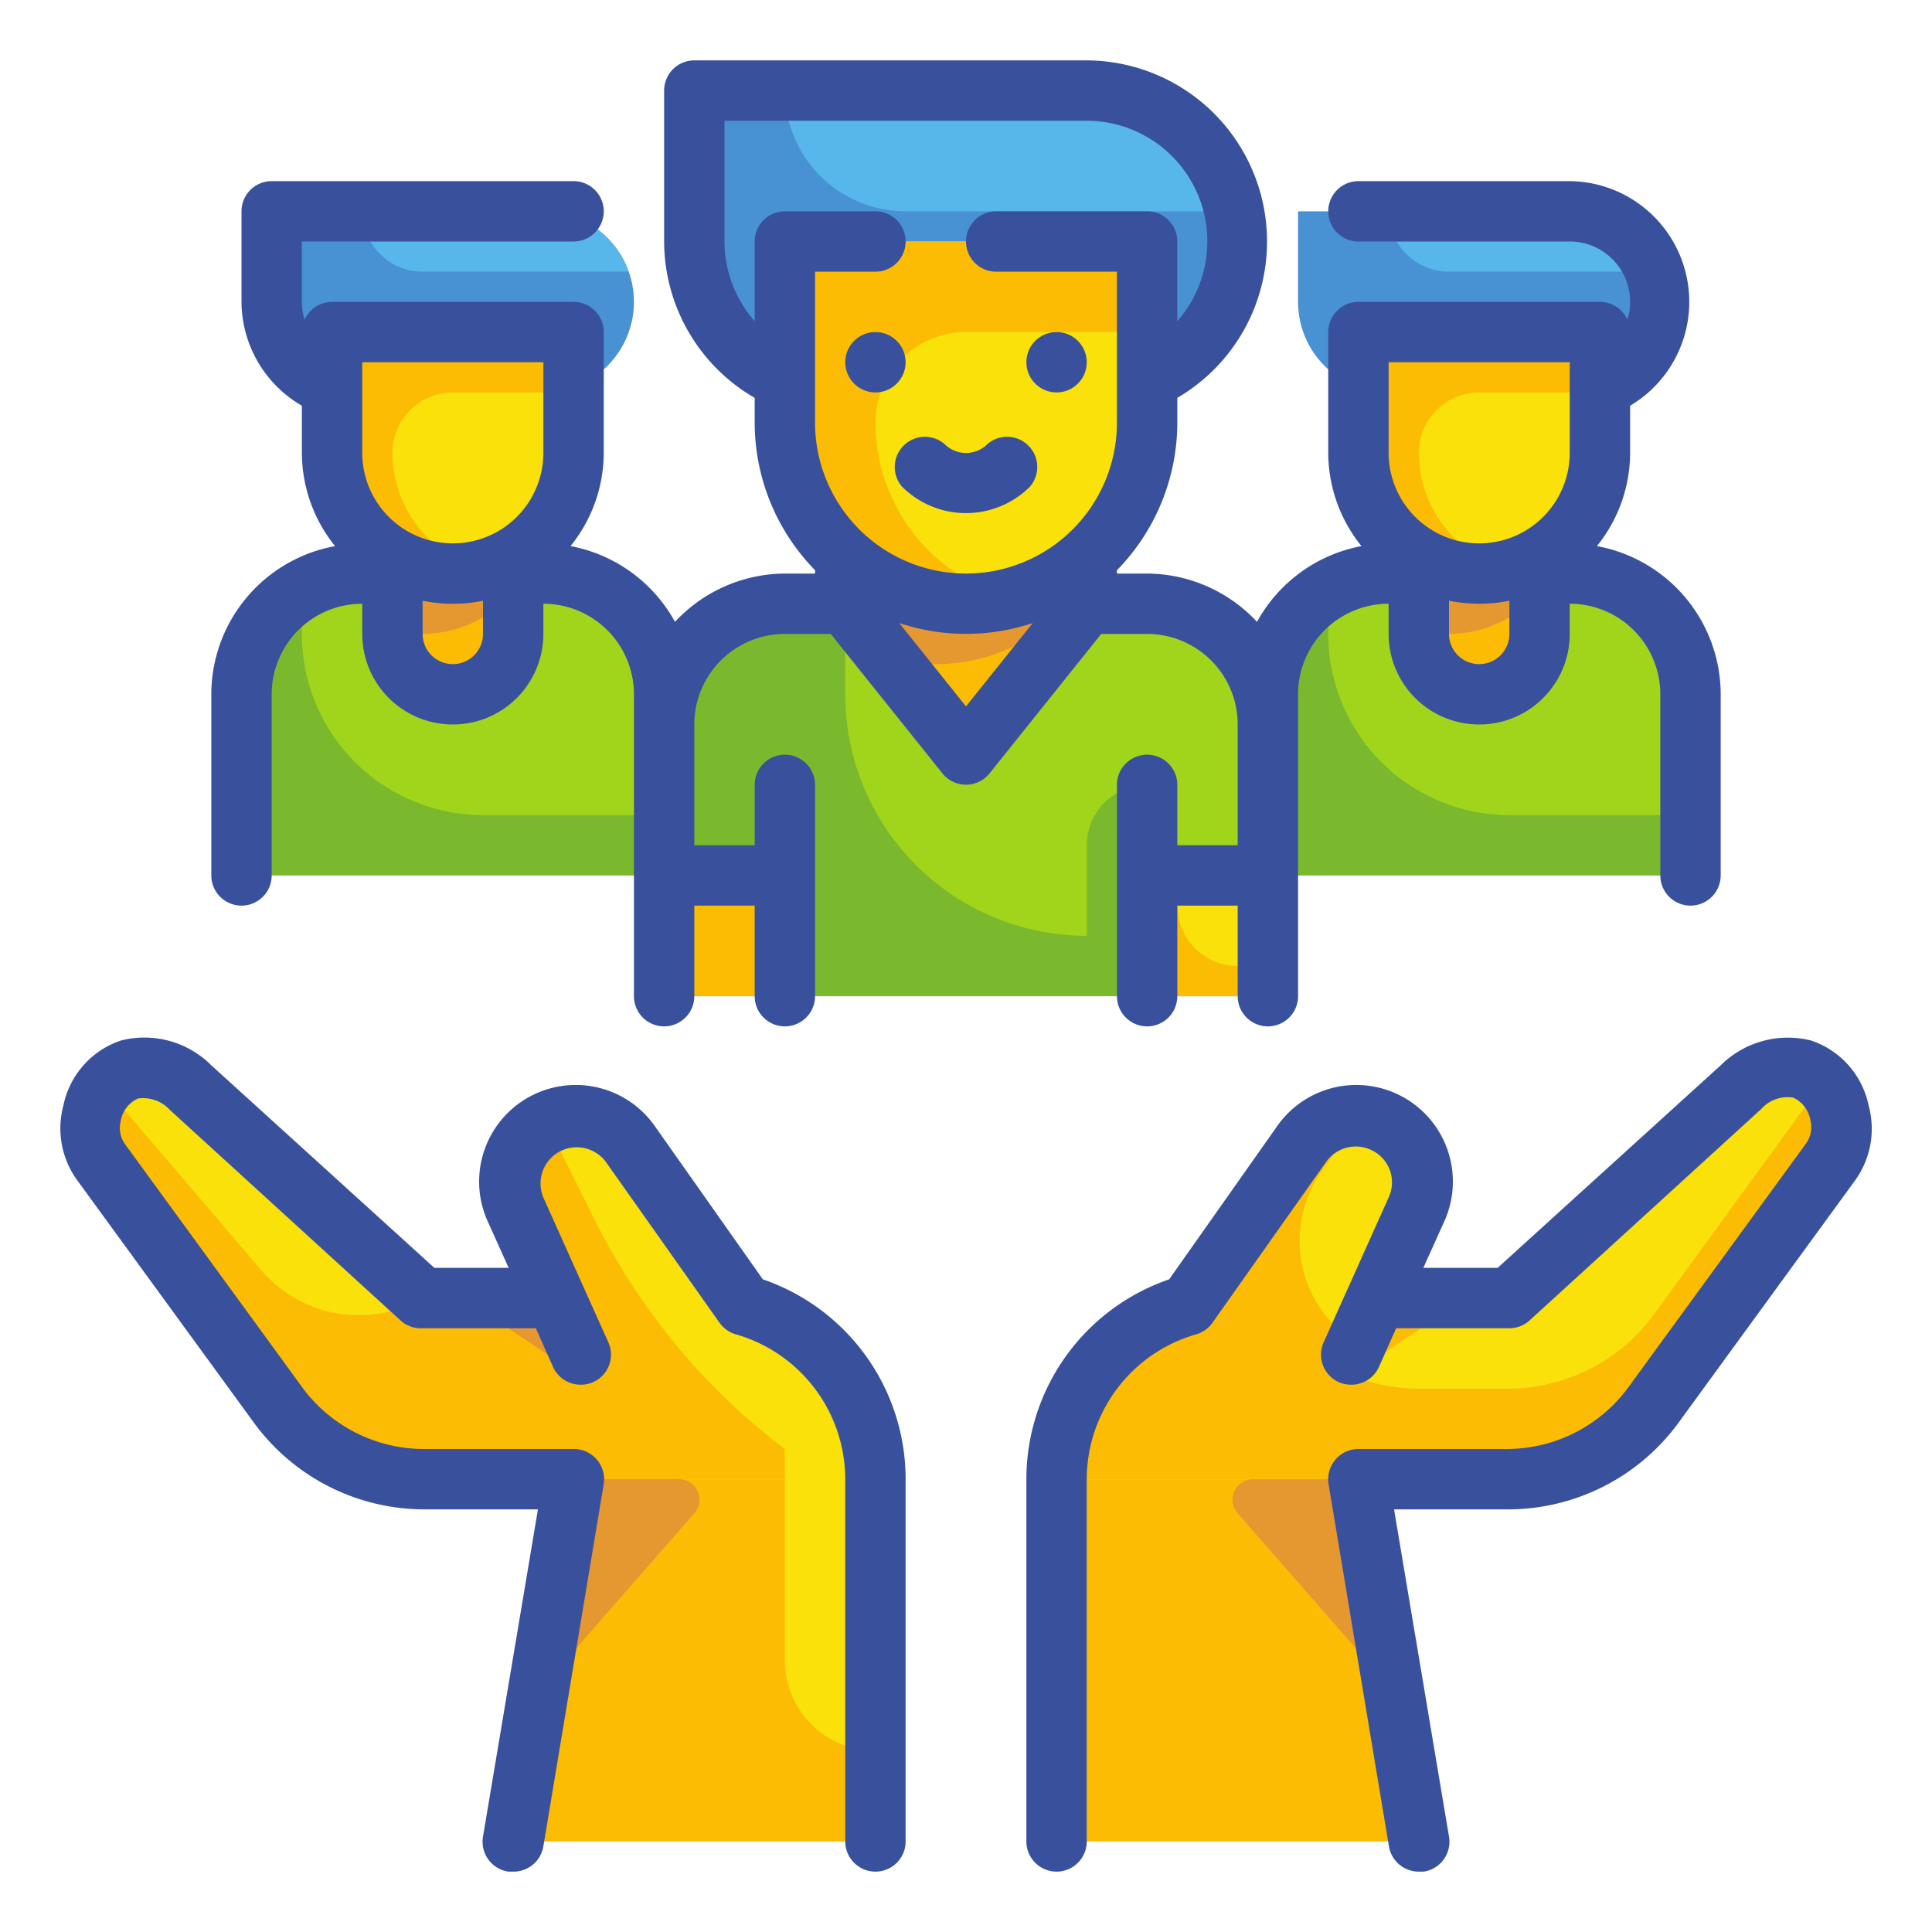 <svg xmlns="http://www.w3.org/2000/svg" height="512" viewBox="0 0 64 64" width="512"><g id="Fill_Outline" data-name="Fill Outline"><path d="m43 7h9a3 3 0 0 1 3 3 3 3 0 0 1 -3 3h-6a3 3 0 0 1 -3-3v-3a0 0 0 0 1 0 0z" fill="#4891d3"></path><path d="m46 19h6a4 4 0 0 1 4 4v6a0 0 0 0 1 0 0h-14a0 0 0 0 1 0 0v-6a4 4 0 0 1 4-4z" fill="#a1d51c"></path><path d="m47 17h4a0 0 0 0 1 0 0v4a2 2 0 0 1 -2 2 2 2 0 0 1 -2-2v-4a0 0 0 0 1 0 0z" fill="#fcbc04"></path><path d="m47 20.86a4.09 4.09 0 0 0 1 .14 4 4 0 0 0 3-1.38v-2.62h-4z" fill="#e59730"></path><path d="m45 11h8a0 0 0 0 1 0 0v4a4 4 0 0 1 -4 4 4 4 0 0 1 -4-4v-4a0 0 0 0 1 0 0z" fill="#f9e109"></path><path d="m44 21v-1.45a4 4 0 0 0 -2 3.45v6h14v-2h-6a6 6 0 0 1 -6-6z" fill="#7ab92d"></path><path d="m48 9h6.82a3 3 0 0 0 -2.82-2h-6a2 2 0 0 0 2 2z" fill="#57b7eb"></path><path d="m47 15a2 2 0 0 1 2-2h4v-2h-8v4a4 4 0 0 0 4 4 4.09 4.09 0 0 0 1-.14 4 4 0 0 1 -3-3.86z" fill="#fcbc04"></path><path d="m9 7h9a3 3 0 0 1 3 3 3 3 0 0 1 -3 3h-6a3 3 0 0 1 -3-3v-3a0 0 0 0 1 0 0z" fill="#4891d3"></path><path d="m12 19h6a4 4 0 0 1 4 4v6a0 0 0 0 1 0 0h-14a0 0 0 0 1 0 0v-6a4 4 0 0 1 4-4z" fill="#a1d51c"></path><path d="m13 17h4a0 0 0 0 1 0 0v4a2 2 0 0 1 -2 2 2 2 0 0 1 -2-2v-4a0 0 0 0 1 0 0z" fill="#fcbc04"></path><path d="m13 20.86a4.09 4.09 0 0 0 1 .14 4 4 0 0 0 3-1.38v-2.62h-4z" fill="#e59730"></path><path d="m11 11h8a0 0 0 0 1 0 0v4a4 4 0 0 1 -4 4 4 4 0 0 1 -4-4v-4a0 0 0 0 1 0 0z" fill="#f9e109"></path><path d="m10 21v-1.45a4 4 0 0 0 -2 3.45v6h14v-2h-6a6 6 0 0 1 -6-6z" fill="#7ab92d"></path><path d="m14 9h6.82a3 3 0 0 0 -2.82-2h-6a2 2 0 0 0 2 2z" fill="#57b7eb"></path><path d="m13 15a2 2 0 0 1 2-2h4v-2h-8v4a4 4 0 0 0 4 4 4.09 4.09 0 0 0 1-.14 4 4 0 0 1 -3-3.86z" fill="#fcbc04"></path><path d="m26 20h12a4 4 0 0 1 4 4v9a0 0 0 0 1 0 0h-20a0 0 0 0 1 0 0v-9a4 4 0 0 1 4-4z" fill="#a1d51c"></path><path d="m38 31v-5a2 2 0 0 0 -2 2v3a8 8 0 0 1 -8-8v-3h-2a4 4 0 0 0 -4 4v9h20v-2z" fill="#7ab92d"></path><path d="m38 29h4v4h-4z" fill="#f9e109"></path><path d="m39 30v-1h-1v4h4v-1h-1a2 2 0 0 1 -2-2z" fill="#fcbc04"></path><path d="m22 29h4v4h-4z" fill="#fcbc04" transform="matrix(-1 0 0 -1 48 62)"></path><path d="m28 16v4l4 5 4-5v-4z" fill="#fcbc04"></path><path d="m28 20 1.43 1.78a5.84 5.84 0 0 0 1.57.22 6 6 0 0 0 5-2.69v-3.31h-8z" fill="#e59730"></path><path d="m23 3h13a5 5 0 0 1 5 5 5 5 0 0 1 -5 5h-8a5 5 0 0 1 -5-5v-5a0 0 0 0 1 0 0z" fill="#4891d3"></path><path d="m26 3h11a4 4 0 0 1 4 4 0 0 0 0 1 0 0h-11a4 4 0 0 1 -4-4 0 0 0 0 1 0 0z" fill="#57b7eb"></path><path d="m26 8h12a0 0 0 0 1 0 0v6a6 6 0 0 1 -6 6 6 6 0 0 1 -6-6v-6a0 0 0 0 1 0 0z" fill="#f9e109"></path><path d="m29 14a3 3 0 0 1 3-3h6v-3h-12v6a6 6 0 0 0 6 6 5.71 5.71 0 0 0 1.5-.2 6 6 0 0 1 -4.5-5.8z" fill="#fcbc04"></path><path d="m47 61h-12v-12h10z" fill="#fcbc04"></path><path d="m57.66 36-7.66 7h-9a6 6 0 0 0 -6 6h14.94a6 6 0 0 0 4.86-2.47l5.83-8a1.91 1.91 0 0 0 .3-1.64c-.43-1.65-2.02-1.99-3.27-.89z" fill="#f9e109"></path><path d="m17 61h12v-12h-10z" fill="#fcbc04"></path><path d="m6.34 36 7.66 7h9a6 6 0 0 1 6 6h-14.94a6 6 0 0 1 -4.86-2.47l-5.83-8a1.91 1.91 0 0 1 -.3-1.64c.43-1.65 2.02-1.99 3.27-.89z" fill="#fcbc04"></path><path d="m8.64 42.06a4.24 4.24 0 0 0 5.36.94l-7.66-7a1.87 1.87 0 0 0 -2.88 0z" fill="#f9e109"></path><path d="m19.77 46.06 5.46-2-4.34-6.15a2.2 2.2 0 0 0 -2.9-.64 2.21 2.21 0 0 0 -.91 2.81z" fill="#fcbc04"></path><path d="m45 49h-3.49a.68.68 0 0 0 -.51 1.13l5.19 5.93z" fill="#e59730"></path><path d="m44.34 45.83 4.23-2.83h-2.96z" fill="#fcbc04"></path><path d="m60.38 35.86-5.58 7.67a6 6 0 0 1 -4.86 2.47h-2.94a6 6 0 0 1 -5.19-3h-.81a6 6 0 0 0 -6 6h14.94a6 6 0 0 0 4.86-2.47l5.83-8a1.91 1.91 0 0 0 .3-1.64 2.23 2.23 0 0 0 -.55-1.03z" fill="#fcbc04"></path><path d="m44.23 46.06-5.46-2 4.34-6.15a2.2 2.2 0 0 1 2.9-.64 2.21 2.21 0 0 1 .91 2.81z" fill="#f9e109"></path><path d="m43.78 38.8 1.27-1.8a2.2 2.2 0 0 0 -1.94.92l-4.34 6.15 5.46 2 .71-1.57a4 4 0 0 1 -1.16-5.7z" fill="#fcbc04"></path><path d="m19 49h3.49a.68.68 0 0 1 .51 1.13l-5.19 5.93z" fill="#e59730"></path><path d="m24.65 43.23-3.76-5.32a2.2 2.2 0 0 0 -2.78-.69l1.65 3.31a21.16 21.16 0 0 0 1.47 2.47 21.26 21.26 0 0 0 4.77 5v7a3 3 0 0 0 3 3v-9a6 6 0 0 0 -4.35-5.77z" fill="#f9e109"></path><path d="m19.57 45.83-4.23-2.83h2.96z" fill="#e59730"></path><g fill="#39519d"><path d="m61.9 36.62a2.88 2.88 0 0 0 -1.9-2.15 3.16 3.16 0 0 0 -3 .82l-7.39 6.71h-2.46l.68-1.51a3.2 3.2 0 0 0 -5.54-3.16l-3.56 5.05a7 7 0 0 0 -4.73 6.62v12a1 1 0 0 0 2 0v-12a5 5 0 0 1 3.63-4.8 1 1 0 0 0 .54-.39l3.76-5.32a1.2 1.2 0 0 1 1.58-.35 1.18 1.18 0 0 1 .49 1.53l-1.31 2.92-.84 1.87a1 1 0 0 0 .51 1.33 1 1 0 0 0 .41.08 1 1 0 0 0 .91-.59l.57-1.28h3.75a1 1 0 0 0 .67-.26l7.67-7a1.17 1.17 0 0 1 1.06-.38 1 1 0 0 1 .57.74.93.93 0 0 1 -.15.79l-5.83 8a5 5 0 0 1 -4.05 2.11h-4.94a1 1 0 0 0 -.76.35 1 1 0 0 0 -.23.81l2 12a1 1 0 0 0 .99.84h.16a1 1 0 0 0 .84-1.16l-1.82-10.84h3.76a7 7 0 0 0 5.67-2.88l5.83-8a2.92 2.92 0 0 0 .46-2.5z"></path><path d="m25.27 42.38-3.56-5.05a3.2 3.2 0 0 0 -5.54 3.16l.68 1.51h-2.46l-7.39-6.71a3.13 3.13 0 0 0 -3-.82 2.88 2.88 0 0 0 -1.9 2.15 2.92 2.92 0 0 0 .46 2.48l5.83 8a7 7 0 0 0 5.67 2.9h3.76l-1.82 10.84a1 1 0 0 0 .84 1.16h.16a1 1 0 0 0 1-.84l2-12a1 1 0 0 0 -.23-.81 1 1 0 0 0 -.77-.35h-4.94a5 5 0 0 1 -4.06-2.06l-5.83-8a.93.93 0 0 1 -.17-.81 1 1 0 0 1 .57-.74 1.2 1.2 0 0 1 1.06.38l7.67 7a1 1 0 0 0 .7.23h3.75l.57 1.28a1 1 0 0 0 .91.59 1 1 0 0 0 .41-.08 1 1 0 0 0 .51-1.33l-.84-1.87-1.31-2.92a1.2 1.2 0 0 1 2.07-1.18l3.76 5.32a1 1 0 0 0 .54.39 5 5 0 0 1 3.63 4.8v12a1 1 0 0 0 2 0v-12a7 7 0 0 0 -4.73-6.62z"></path><circle cx="29" cy="12" r="1"></circle><circle cx="35" cy="12" r="1"></circle><path d="m38 21a3 3 0 0 1 3 3v4h-2v-2a1 1 0 0 0 -2 0v7a1 1 0 0 0 2 0v-3h2v3a1 1 0 0 0 2 0v-10a3 3 0 0 1 3-3v1a3 3 0 0 0 6 0v-1a3 3 0 0 1 3 3v6a1 1 0 0 0 2 0v-6a5 5 0 0 0 -4.1-4.91 4.93 4.93 0 0 0 1.1-3.09v-1.56a4 4 0 0 0 -2-7.44h-7a1 1 0 0 0 0 2h7a2 2 0 0 1 2 2 2 2 0 0 1 -.09.59 1 1 0 0 0 -.91-.59h-8a1 1 0 0 0 -1 1v4a4.93 4.93 0 0 0 1.1 3.09 5 5 0 0 0 -3.46 2.51 5 5 0 0 0 -3.64-1.6h-1v-.11a7 7 0 0 0 2-4.89v-.82a6 6 0 0 0 -3-11.18h-13a1 1 0 0 0 -1 1v5a6 6 0 0 0 3 5.18v.82a7 7 0 0 0 2 4.89v.11h-1a5 5 0 0 0 -3.64 1.6 5 5 0 0 0 -3.46-2.51 4.93 4.93 0 0 0 1.1-3.09v-4a1 1 0 0 0 -1-1h-8a1 1 0 0 0 -.91.59 2 2 0 0 1 -.09-.59v-2h9a1 1 0 0 0 0-2h-10a1 1 0 0 0 -1 1v3a4 4 0 0 0 2 3.44v1.56a4.93 4.93 0 0 0 1.1 3.09 5 5 0 0 0 -4.1 4.91v6a1 1 0 0 0 2 0v-6a3 3 0 0 1 3-3v1a3 3 0 0 0 6 0v-1a3 3 0 0 1 3 3v10a1 1 0 0 0 2 0v-3h2v3a1 1 0 0 0 2 0v-7a1 1 0 0 0 -2 0v2h-2v-4a3 3 0 0 1 3-3h1.52l3.7 4.62a1 1 0 0 0 1.56 0l3.7-4.62zm11 1a1 1 0 0 1 -1-1v-1.1a5.05 5.05 0 0 0 2 0v1.1a1 1 0 0 1 -1 1zm-3-10h6v3a3 3 0 0 1 -6 0zm-34 0h6v3a3 3 0 0 1 -6 0zm3 10a1 1 0 0 1 -1-1v-1.1a5 5 0 0 0 2 0v1.1a1 1 0 0 1 -1 1zm9-14v-4h12a4 4 0 0 1 3 6.64v-2.64a1 1 0 0 0 -1-1h-5a1 1 0 0 0 0 2h4v5a5 5 0 0 1 -10 0v-5h2a1 1 0 0 0 0-2h-3a1 1 0 0 0 -1 1v2.64a4 4 0 0 1 -1-2.64zm8 15.4-2.21-2.76a7 7 0 0 0 4.42 0z"></path><path d="m29.88 16.12a3 3 0 0 0 4.24 0 1 1 0 0 0 -1.41-1.41 1 1 0 0 1 -1.42 0 1 1 0 0 0 -1.41 1.41z"></path></g></g></svg>